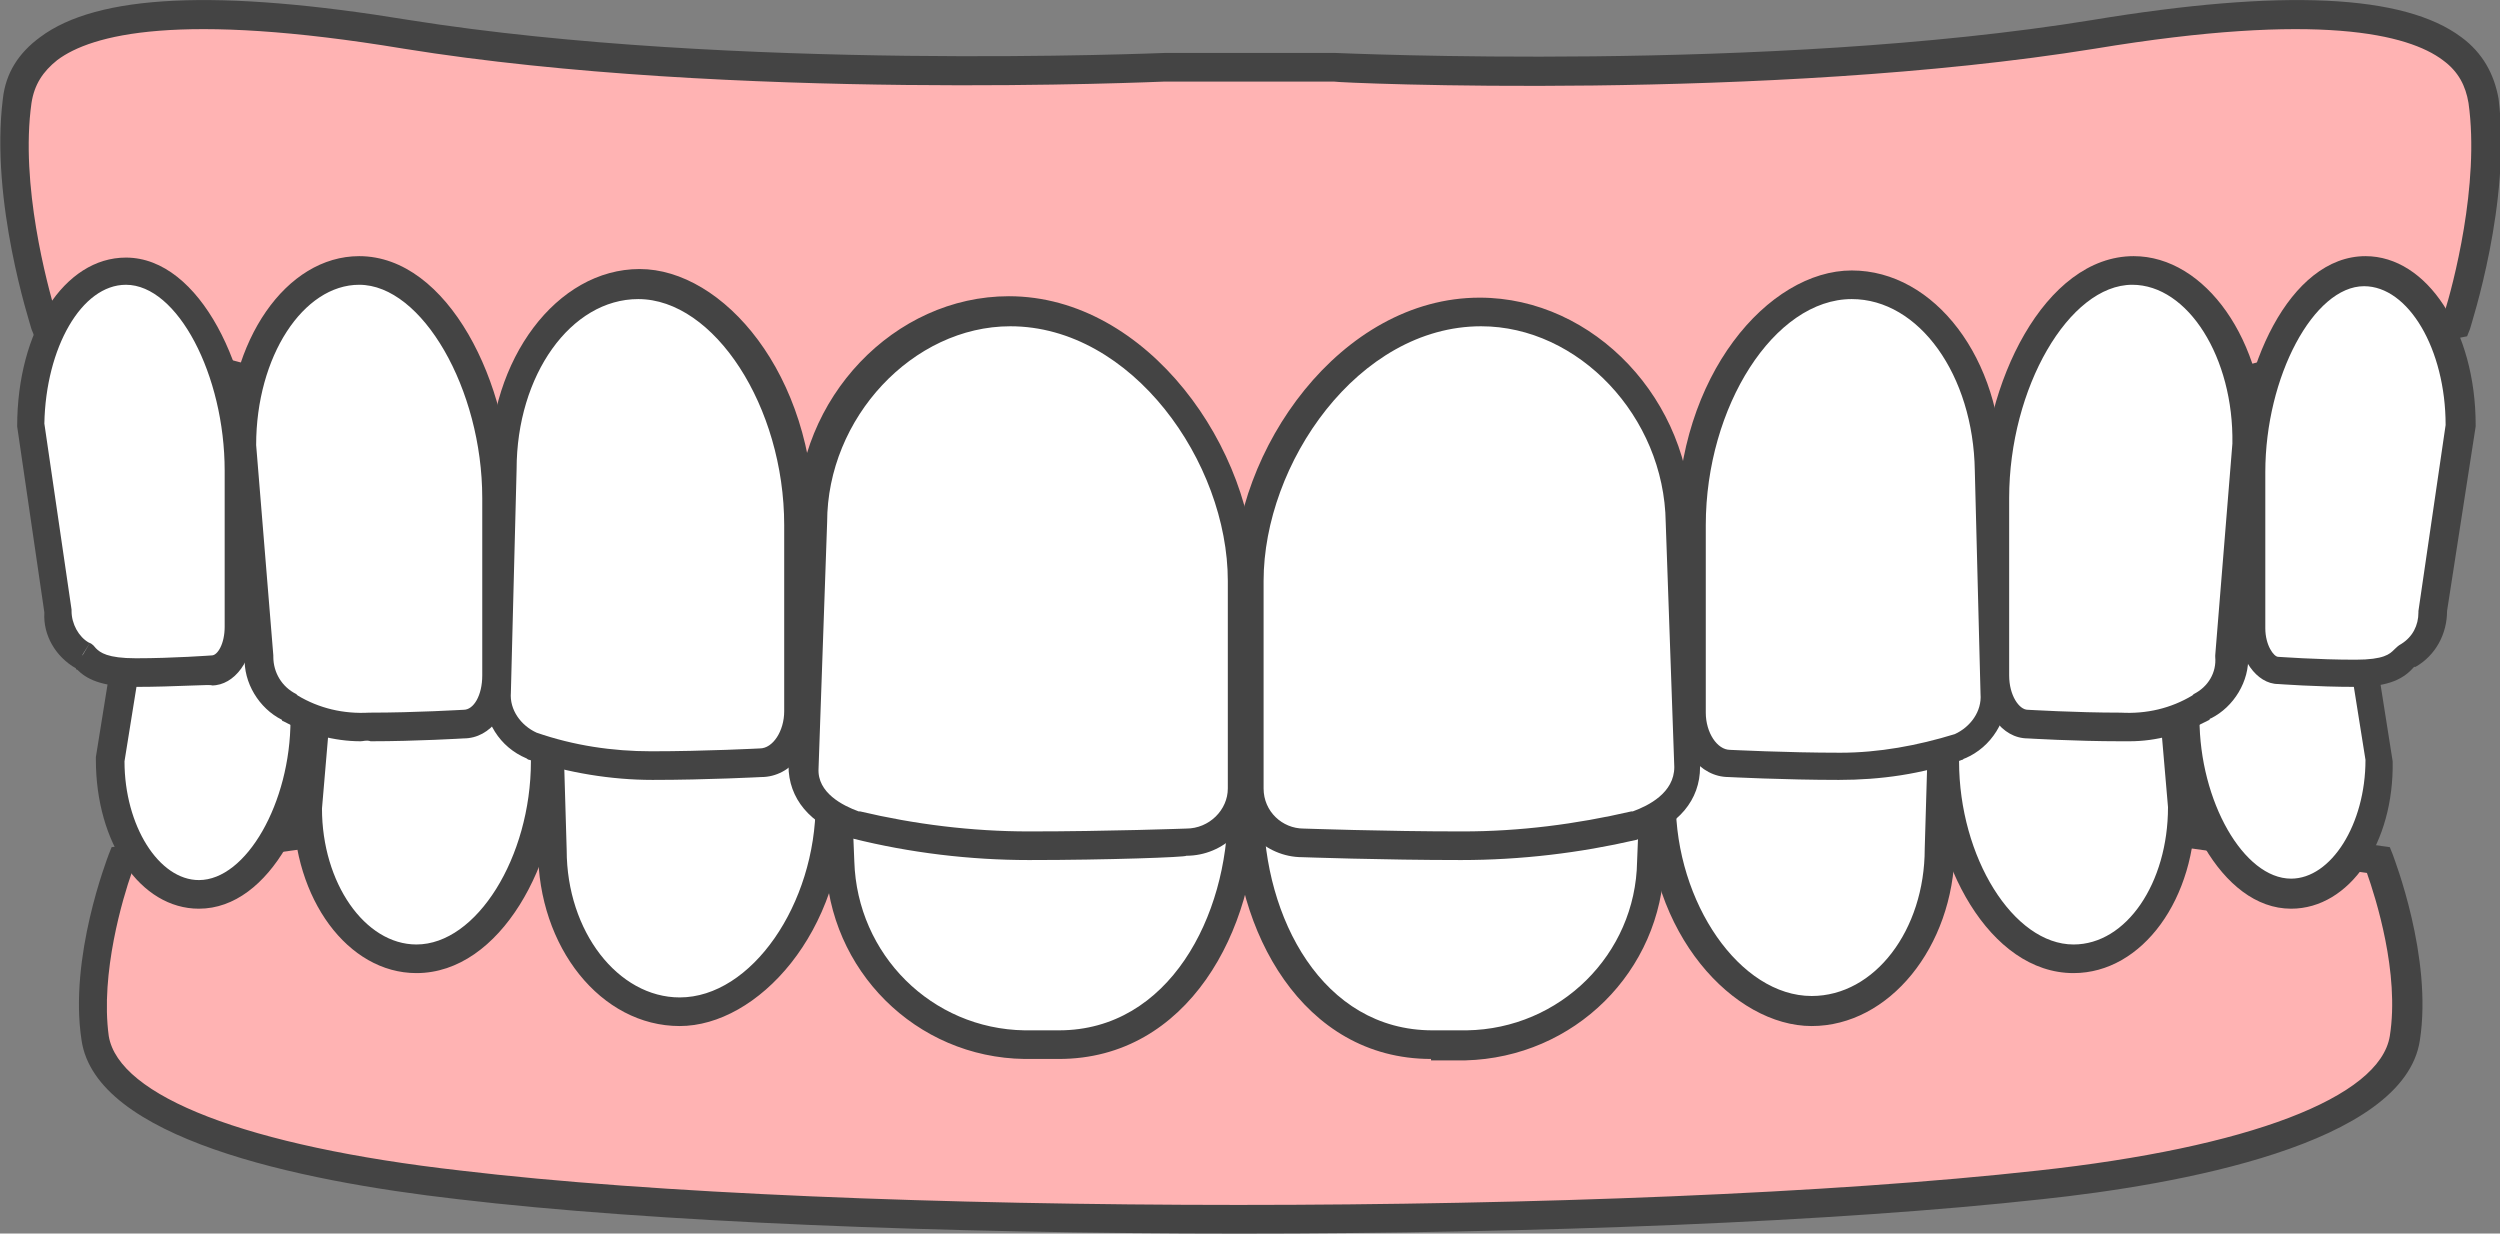 <?xml version="1.0" encoding="utf-8"?>
<!-- Generator: Adobe Illustrator 26.1.0, SVG Export Plug-In . SVG Version: 6.00 Build 0)  -->
<svg version="1.1" id="レイヤー_1" xmlns="http://www.w3.org/2000/svg" xmlns:xlink="http://www.w3.org/1999/xlink" x="0px"
	 y="0px" viewBox="0 0 174.7 86.2" style="enable-background:new 0 0 174.7 86.2;" xml:space="preserve">
<rect x="0" y="0" width="174.7" height="86.2" fill="#808080" stroke="none"/>
<style type="text/css">
	.st0{fill:#FFB3B3;}
	.st1{fill:#444444;}
	.st2{fill:#FFFFFF;}
</style>
<g>
	<path class="st0" d="M166.2,60.1c0,0,2.7,6.9,1.8,12.5c-0.9,5.6-12.6,8.9-25.5,10.3c-29,3.2-83.4,3.2-110.4,0
		C19.3,81.3,7.5,78.2,6.7,72.6s1.8-12.5,1.8-12.5l78.7-11L166.2,60.1z"/>
	<path class="st1" d="M86.6,86.2c-20.7,0-41.1-0.8-54.6-2.4C20.6,82.5,6.7,79.5,5.7,72.7c-0.9-5.8,1.8-12.7,1.9-13l0.2-0.5
		l79.5-11.1l0.1,0l79.6,11.1l0.2,0.5c0.1,0.3,2.8,7.2,1.9,13c-1.1,7.3-17,10.1-26.4,11.1C128.2,85.4,107.3,86.2,86.6,86.2z M9.2,61
		C8.6,62.7,7,68,7.6,72.4c0.7,4.2,9.6,7.7,24.6,9.4c26.8,3.2,81.4,3.2,110.2,0c14.7-1.6,23.9-5.1,24.6-9.4c0.7-4.4-1-9.7-1.6-11.4
		L87.2,50.1L9.2,61z"/>
</g>
<g>
	<path class="st2" d="M61.4,41.7c0.1,0,0.1,0,0.2-0.1c3.7-0.8,7.5-1.3,11.3-1.3c5.2,0,10.4,0.2,10.4,0.2c1.9-0.1,3.5,1.4,3.6,3.4
		v12.6C86.8,64.4,82.4,73,74,73h-2.4c-7-0.1-12.7-5.8-12.9-12.8l-0.6-14.9C58.1,43.4,59.6,42.3,61.4,41.7"/>
	<path class="st1" d="M74,74h-2.4c-7.6-0.1-13.7-6.2-13.9-13.8l-0.6-14.9c0-2.1,1.5-3.7,4-4.5l0.6,1.9c-1,0.3-2.6,1.1-2.6,2.6
		l0.6,14.9c0.2,6.5,5.4,11.7,11.9,11.8H74c7.7,0,11.8-8,11.8-15.4V44c0-1.3-1.2-2.4-2.6-2.4c-0.1,0-5.3-0.2-10.4-0.2
		c-3.7,0-7.4,0.4-11.1,1.3l-0.1,0l-0.6-1.9c0.1,0,0.2-0.1,0.3-0.1c3.8-0.9,7.7-1.3,11.5-1.3c5.2,0,10.4,0.2,10.4,0.2
		c2.4-0.1,4.5,1.9,4.6,4.3l0,12.7C87.8,65,83,74,74,74z"/>
</g>
<g>
	<path class="st2" d="M40.4,42.5c0,0,0.1,0,0.1,0c2.5-0.8,5.2-1.2,7.8-1.2c3.6,0,7.2,0.2,7.2,0.2c1.4,0,2.5,1.4,2.5,3.1V56
		c0,7.3-4.7,14.6-10.5,14.6c-4.9,0-8.9-5-8.9-11.3l-0.4-13.6C38.1,44.4,39,43.1,40.4,42.5"/>
	<path class="st1" d="M47.5,71.7c-5.5,0-9.9-5.5-9.9-12.3l-0.4-13.6c0-1.9,1.2-3.6,2.9-4.2l0,0c0.1,0,0.1-0.1,0.2-0.1
		c2.7-0.8,5.4-1.2,8.1-1.3c3.6,0,7.2,0.2,7.2,0.2c0,0,0,0,0,0c1.9,0,3.4,1.9,3.4,4.1V56C59,65.2,52.9,71.7,47.5,71.7z M40.4,42.4
		l0.4,1.1c-1,0.4-1.6,1.3-1.6,2.3l0.4,13.6c0,5.7,3.6,10.3,7.9,10.3c5,0,9.5-6.5,9.5-13.6V44.6c0-1.2-0.7-2.1-1.5-2.1
		c-0.1,0-3.6-0.2-7.2-0.2c-2.5,0-5.1,0.4-7.5,1.1L40.4,42.4z"/>
</g>
<g>
	<path class="st2" d="M24.6,40.4c0,0,0.1,0,0.1,0c1.6-0.8,3.4-1.2,5.2-1.1c3.1,0,6.1,0.2,6.1,0.2c1.2,0,2.1,1.3,2.1,3v10.8
		c0,6.9-4,13.8-9,13.8c-4.2,0-7.6-4.8-7.6-10.6l1.1-12.8C22.6,42.2,23.4,41,24.6,40.4"/>
	<path class="st1" d="M29.1,68c-4.8,0-8.6-5.2-8.6-11.6l1.1-12.9c0-1.7,1-3.3,2.5-4c0,0,0.1,0,0.1,0c1.7-0.9,3.7-1.3,5.7-1.2
		c3,0,6.1,0.2,6.1,0.2c0,0,0,0,0,0c1.7,0,3.1,1.7,3.1,4v10.8C39.1,60.2,35,68,29.1,68z M29.3,40.2c-1.5,0-2.9,0.4-4.2,1L25,41.3
		c-0.9,0.4-1.4,1.2-1.4,2.2l0,0.1l-1.1,12.9c0,5.2,3,9.5,6.6,9.5c4.2,0,8-6.1,8-12.8V42.4c0-1.1-0.6-2-1.1-2c-0.1,0-3.1-0.2-6.1-0.2
		C29.7,40.3,29.5,40.2,29.3,40.2z"/>
</g>
<g>
	<path class="st2" d="M11.1,39.1C11.1,39.1,11.1,39,11.1,39.1c0.4-0.2,0.6-1,3.5-1c2.5,0,5,0.1,5,0.1c1,0,1.7,1.2,1.7,2.6v9.5
		c0,6.1-3.3,12.2-7.4,12.2c-3.4,0-6.2-4.2-6.2-9.4l1.8-11.3C9.4,40.7,10,39.6,11.1,39.1"/>
	<path class="st1" d="M13.9,63.5c-4.1,0-7.2-4.6-7.2-10.4l0-0.2l1.8-11.2c0-1.5,0.8-2.9,2.1-3.6l0,0l0.1,0c0.7-0.6,1.6-1.1,3.9-1.1
		c2.5,0,5,0.1,5.1,0.1c0,0,0,0,0,0c1.5,0,2.7,1.6,2.7,3.6v9.5C22.3,56.5,18.9,63.5,13.9,63.5z M8.7,53.2c0,4.5,2.4,8.3,5.2,8.3
		c3.3,0,6.4-5.4,6.4-11.2v-9.5c0-1-0.5-1.6-0.7-1.6c-0.1,0-2.6-0.1-5-0.1c-1.9,0-2.3,0.4-2.5,0.6c-0.1,0.1-0.3,0.3-0.5,0.4l0,0
		c-0.7,0.3-1.1,1-1.1,1.8l0,0.1L8.7,53.2z M10.8,38.1C10.8,38.1,10.7,38.1,10.8,38.1L10.8,38.1z"/>
</g>
<g>
	<path class="st2" d="M149.5,40.4c0,0-0.1,0-0.1,0c-1.6-0.8-3.4-1.2-5.2-1.1c-3.1,0-6.1,0.2-6.1,0.2c-1.2,0-2.1,1.3-2.1,3v10.8
		c0,6.9,4,13.8,9,13.8c4.2,0,7.6-4.8,7.6-10.6l-1.1-12.8C151.4,42.2,150.7,41,149.5,40.4"/>
	<path class="st1" d="M144.9,68c-5.9,0-10-7.8-10-14.8V42.4c0-2.2,1.4-4,3.1-4c0,0,3.1-0.2,6.1-0.2c1.9-0.1,3.9,0.3,5.6,1.2
		c0,0,0.1,0,0.1,0.1l0,0c1.6,0.7,2.5,2.3,2.5,4l1.1,12.8C153.5,62.8,149.7,68,144.9,68z M144.7,40.2c-0.2,0-0.3,0-0.5,0
		c-3.1,0-6.1,0.2-6.1,0.2c-0.6,0-1.2,0.8-1.2,2v10.8c0,6.7,3.8,12.8,8,12.8c3.7,0,6.6-4.3,6.6-9.6l-1.1-12.8l0-0.1
		c0-0.9-0.5-1.8-1.4-2.2l0.4-0.9l-0.4,0.9l0.4-0.9l-0.4,0.9l-0.1-0.1C147.6,40.6,146.2,40.2,144.7,40.2z"/>
</g>
<g>
	<path class="st2" d="M163,39.1C162.9,39.1,162.9,39,163,39.1c-0.4-0.2-0.6-1-3.5-1c-2.5,0-5,0.1-5,0.1c-1,0-1.7,1.2-1.7,2.6v9.5
		c0,6.1,3.3,12.2,7.4,12.2c3.4,0,6.2-4.2,6.2-9.4l-1.8-11.3C164.6,40.7,164,39.6,163,39.1"/>
	<path class="st1" d="M160.1,63.5c-4.9,0-8.4-7-8.4-13.2v-9.5c0-2,1.2-3.6,2.7-3.6c0,0,2.5-0.1,5-0.1c2.3,0,3.2,0.5,3.8,1.1
		c0,0,0,0,0,0l0.1,0l0,0c1.3,0.7,2.2,2.1,2.1,3.6l1.8,11.4C167.3,58.9,164.2,63.5,160.1,63.5z M159.5,39c-2.5,0-4.9,0.1-5,0.1
		c-0.3,0-0.8,0.6-0.8,1.6v9.5c0,5.8,3.1,11.2,6.4,11.2c2.8,0,5.2-3.8,5.2-8.3l-1.8-11.3l0-0.1c0-0.8-0.4-1.5-1.1-1.8l0.5-0.9v0
		l-0.4,0.7l0.1-0.2l-0.2,0.4c-0.2-0.1-0.4-0.2-0.5-0.4C161.8,39.4,161.4,39,159.5,39z"/>
</g>
<g>
	<path class="st2" d="M112.6,41.7c-0.1,0-0.1,0-0.2-0.1c-3.7-0.8-7.5-1.3-11.3-1.3c-5.2,0-10.4,0.2-10.4,0.2
		c-1.9-0.1-3.5,1.4-3.6,3.4v12.6c0,7.8,4.4,16.4,12.8,16.4h2.4c7-0.1,12.7-5.8,12.9-12.8l0.6-14.9C115.9,43.4,114.4,42.3,112.6,41.7
		"/>
	<path class="st1" d="M100,74c-9,0-13.8-9-13.8-17.4V44c0.1-2.5,2.2-4.4,4.6-4.4c0,0,5.2-0.2,10.3-0.2c3.9,0,7.7,0.4,11.5,1.3
		c0.1,0,0.2,0,0.3,0.1v0c2.5,0.8,4,2.4,4,4.5l-0.6,15c-0.2,7.6-6.3,13.6-13.9,13.8H100z M90.8,41.6c-1.4,0-2.5,1.1-2.5,2.4l0,12.6
		c0,7.5,4.1,15.4,11.8,15.4h2.4c6.5-0.1,11.8-5.3,11.9-11.8l0.6-15c0-1.5-1.6-2.2-2.6-2.5l0.5-1.6l-0.5,1.6l-0.1,0
		c-3.6-0.8-7.3-1.3-11-1.3C96.1,41.4,90.9,41.6,90.8,41.6C90.8,41.6,90.8,41.6,90.8,41.6z"/>
</g>
<g>
	<path class="st2" d="M133.6,42.5c0,0-0.1,0-0.1,0c-2.5-0.8-5.2-1.2-7.8-1.2c-3.6,0-7.2,0.2-7.2,0.2c-1.4,0-2.5,1.4-2.5,3.1V56
		c0,7.3,4.7,14.6,10.5,14.6c4.9,0,8.9-5,8.9-11.3l0.4-13.6C135.9,44.4,135,43.1,133.6,42.5"/>
	<path class="st1" d="M126.6,71.7c-5.4,0-11.5-6.4-11.5-15.6V44.6c0-2.3,1.6-4.1,3.5-4.1c0,0,3.6-0.2,7.2-0.2c2.7,0,5.5,0.4,8.1,1.2
		c0.1,0,0.2,0.1,0.2,0.1l0,0c1.7,0.7,2.9,2.3,2.9,4.2l-0.4,13.6C136.5,66.2,132,71.7,126.6,71.7z M125.7,42.3
		c-3.5,0-7.1,0.2-7.1,0.2c-0.9,0-1.5,1-1.5,2.1V56c0,7.1,4.5,13.6,9.5,13.6c4.4,0,7.9-4.6,7.9-10.3l0.4-13.6c0-1-0.7-1.9-1.6-2.3
		l0.3-0.9l-0.4,0.9l-0.1,0C130.8,42.7,128.2,42.3,125.7,42.3z"/>
</g>
<g>
	<path class="st0" d="M3.1,22.7c0,0-2.9-8.6-1.9-15.7s13.5-6.9,27.2-4.7c23.1,3.7,53,2.3,53,2.3h11.8c0,0,30,1.4,53-2.3
		C160,0.1,172.6,0,173.5,7s-1.9,15.7-1.9,15.7L86.8,44.9L3.1,22.7z"/>
	<path class="st1" d="M86.8,45.9l-0.3-0.1L2.4,23.5L2.2,23c-0.1-0.4-2.9-8.9-2-16.1c0.2-1.8,1.1-3.2,2.6-4.3c4-3,12.4-3.4,25.8-1.2
		C51.2,5,81.1,3.7,81.4,3.7l11.9,0c0.3,0,30.2,1.4,52.9-2.3c13.3-2.2,21.8-1.8,25.8,1.2c1.5,1.1,2.3,2.6,2.6,4.3
		c0.9,7.2-1.9,15.7-2,16.1l-0.2,0.5l-0.5,0.1L86.8,45.9z M3.9,21.9l82.9,22l84-22c0.6-1.9,2.5-9,1.7-14.7c-0.2-1.2-0.7-2.2-1.8-3
		c-2.4-1.8-8.6-3.4-24.3-0.8c-22.9,3.7-52.9,2.4-53.2,2.3l-11.8,0c-0.3,0-30.3,1.4-53.2-2.3C12.5,0.8,6.4,2.4,4,4.2
		c-1,0.8-1.6,1.7-1.8,3C1.4,12.9,3.3,19.9,3.9,21.9z"/>
</g>
<g>
	<path class="st2" d="M114.4,57.6c-0.1,0-0.1,0-0.2,0.1c-3.9,1-8,1.5-12,1.5c-5.6,0-11.1-0.2-11.1-0.2c-2.1,0-3.8-1.7-3.8-3.8V40.6
		c0-9,7.3-18.8,16.2-18.8c7.6,0,13.8,7,13.8,14.7l0.6,17.1C117.9,55.7,116.3,56.9,114.4,57.6"/>
	<path class="st1" d="M102.1,60.1c-5.5,0-11.1-0.2-11.1-0.2c-2.6,0-4.8-2.2-4.8-4.8V40.6c0-9.2,7.5-19.8,17.2-19.8
		c8,0,14.8,7.2,14.8,15.7l0.6,17.1c0,2.3-1.5,4.1-4.2,5c-0.1,0-0.2,0.1-0.3,0.1C110.4,59.6,106.3,60.1,102.1,60.1z M103.5,22.8
		c-8.6,0-15.2,9.6-15.2,17.8v14.5c0,1.6,1.3,2.8,2.8,2.8c0.1,0,5.6,0.2,11.1,0.2c4,0,7.9-0.5,11.8-1.4l0.1,0l0.4,1.1l-0.4-1.1
		c1.1-0.4,2.9-1.3,2.9-3.1l-0.6-17.1C116.3,29.1,110.3,22.8,103.5,22.8z"/>
</g>
<g>
	<path class="st2" d="M136.9,52.1c0,0-0.1,0-0.1,0.1c-2.7,0.9-5.5,1.4-8.3,1.4c-3.8,0-7.7-0.2-7.7-0.2c-1.5,0-2.7-1.6-2.7-3.6V36.7
		c0-8.4,5-16.8,11.2-16.8c5.3,0,9.5,5.8,9.5,12.9l0.4,15.6C139.4,50,138.4,51.5,136.9,52.1"/>
	<path class="st1" d="M128.5,54.5c-3.8,0-7.7-0.2-7.7-0.2c0,0,0,0,0,0c-2,0-3.6-2-3.6-4.6V36.7c0-10.5,6.4-17.8,12.2-17.8
		c5.8,0,10.5,6.2,10.5,13.9l0.4,15.5c0,2-1.1,3.9-3,4.7l0,0c-0.1,0-0.1,0.1-0.2,0.1C134.3,54.1,131.4,54.5,128.5,54.5z M129.4,20.9
		c-5.4,0-10.2,7.5-10.2,15.8v13.1c0,1.4,0.8,2.6,1.7,2.6c0.1,0,3.9,0.2,7.7,0.2c2.7,0,5.4-0.5,8-1.3l0.5,1.1l-0.5-1.1
		c1.1-0.5,1.9-1.6,1.8-2.8l-0.4-15.6C137.9,26.2,134.1,20.9,129.4,20.9z"/>
</g>
<g>
	<path class="st2" d="M153.8,49.4c0,0-0.1,0-0.1,0.1c-1.7,1-3.6,1.4-5.5,1.3c-3.3,0-6.5-0.2-6.5-0.2c-1.3,0-2.3-1.5-2.3-3.4V34.8
		c0-7.9,4.3-15.9,9.6-15.9c4.5,0,8.2,5.5,8.2,12.2l-1.2,14.7C156,47.3,155.2,48.7,153.8,49.4"/>
	<path class="st1" d="M148.8,51.8c-0.2,0-0.4,0-0.6,0c-3.2,0-6.5-0.2-6.5-0.2c0,0,0,0,0,0c-1.8,0-3.2-1.9-3.2-4.4V34.8
		c0-8,4.4-16.9,10.6-16.9c5,0,9.2,5.9,9.2,13.2l-1.2,14.7c0.1,1.8-1,3.6-2.6,4.4l0,0c0,0-0.1,0-0.1,0.1
		C152.5,51.3,150.7,51.8,148.8,51.8z M149,19.9c-4.4,0-8.6,7.2-8.6,14.9v12.4c0,1.4,0.7,2.4,1.3,2.4c0.1,0,3.3,0.2,6.5,0.2
		c1.8,0.1,3.5-0.3,5-1.2l0.1-0.1l0.5,1l-0.5-1c1-0.5,1.6-1.5,1.5-2.6l0-0.1l1.2-14.8C156.1,25,152.9,19.9,149,19.9z"/>
</g>
<g>
	<path class="st2" d="M168.3,45.8C168.2,45.8,168.2,45.8,168.3,45.8c-0.5,0.2-0.7,1.2-3.7,1.2c-2.7,0-5.4-0.2-5.4-0.2
		c-1,0-1.9-1.3-1.9-3V32.9c0-7,3.5-14,7.9-14c3.7,0,6.7,4.8,6.7,10.8l-1.9,13C170,44,169.4,45.2,168.3,45.8"/>
	<path class="st1" d="M164.6,48c-2.7,0-5.4-0.2-5.4-0.2c0,0,0,0,0,0c-1.5,0-2.8-1.8-2.8-4V32.9c0-7.1,3.6-15,8.9-15
		c4.3,0,7.7,5.2,7.7,11.8l0,0.1L171,42.7c0,1.6-0.8,3.1-2.2,3.9l0,0c0,0-0.1,0-0.1,0C168,47.4,167,48,164.6,48z M165.2,20
		c-3.5,0-6.9,6.3-6.9,13v10.9c0,1.2,0.6,2,0.9,2c0.1,0,2.7,0.2,5.4,0.2c2,0,2.4-0.4,2.7-0.7c0.1-0.1,0.3-0.3,0.5-0.4l0,0
		c0.8-0.5,1.2-1.3,1.2-2.2l0-0.1l1.9-13C170.9,24.4,168.3,20,165.2,20z"/>
</g>
<g>
	<path class="st2" d="M20.2,49.4c0,0,0.1,0,0.1,0.1c1.7,1,3.6,1.4,5.5,1.3c3.3,0,6.5-0.2,6.5-0.2c1.3,0,2.3-1.5,2.3-3.4V34.8
		c0-7.9-4.3-15.9-9.6-15.9c-4.5,0-8.2,5.5-8.2,12.2l1.2,14.7C18.1,47.3,18.9,48.7,20.2,49.4"/>
	<path class="st1" d="M25.2,51.8c-1.8,0-3.7-0.5-5.4-1.4c0,0-0.1,0-0.1-0.1l0,0c-1.6-0.8-2.7-2.6-2.6-4.4l-1.2-14.7
		c0-7.4,4.1-13.3,9.2-13.3c6.2,0,10.6,8.9,10.6,16.9v12.4c0,2.5-1.4,4.4-3.3,4.4c0,0-3.3,0.2-6.5,0.2C25.6,51.7,25.4,51.8,25.2,51.8
		z M20.7,48.5l0.1,0.1c1.5,0.9,3.2,1.3,5,1.2c3.3,0,6.5-0.2,6.6-0.2c0.7,0,1.3-1,1.3-2.4V34.8c0-7.6-4.2-14.9-8.6-14.9
		c-3.9,0-7.2,5-7.2,11.2l1.2,14.7l0,0.1C19.1,47,19.7,48,20.7,48.5l-0.4,0.7L20.7,48.5z"/>
</g>
<g>
	<path class="st2" d="M5.8,45.8C5.8,45.8,5.8,45.8,5.8,45.8C6.2,46,6.4,47,9.5,47c2.7,0,5.4-0.2,5.4-0.2c1,0,1.9-1.3,1.9-3V32.9
		c0-7-3.5-14-7.9-14c-3.7,0-6.7,4.8-6.7,10.8l1.9,13C4,44,4.6,45.2,5.8,45.8"/>
	<path class="st1" d="M9.5,48C7,48,6,47.4,5.4,46.8c0,0,0,0,0,0c0,0-0.1,0-0.1-0.1l0,0c-1.4-0.8-2.3-2.3-2.2-3.9l-1.9-13
		C1.2,23.1,4.5,18,8.8,18c5.2,0,8.9,7.9,8.9,15v10.9c0,2.2-1.3,4-2.9,4C14.9,47.8,12.2,48,9.5,48z M5.5,46.8
		C5.5,46.8,5.5,46.8,5.5,46.8C5.5,46.8,5.5,46.8,5.5,46.8z M6.2,44.9c0.3,0.1,0.4,0.3,0.5,0.4C7,45.6,7.5,46,9.5,46
		c2.6,0,5.3-0.2,5.3-0.2c0.4,0,0.9-0.8,0.9-2V32.9c0-6.7-3.3-13-6.9-13c-3.1,0-5.6,4.4-5.7,9.7l1.9,13l0,0.1
		C5,43.6,5.5,44.5,6.2,44.9L6.2,44.9z M5.8,45.7l-0.1,0.2l0.6-1L5.8,45.7L5.8,45.7z"/>
</g>
<g>
	<path class="st2" d="M59.6,57.6c0.1,0,0.1,0,0.2,0.1c3.9,1,8,1.5,12,1.5c5.6,0,11.1-0.2,11.1-0.2c2.1,0,3.8-1.7,3.8-3.8V40.6
		c0-9-7.3-18.8-16.2-18.8c-7.6,0-13.8,7-13.8,14.7l-0.6,17.1C56.1,55.7,57.8,56.9,59.6,57.6"/>
	<path class="st1" d="M71.9,60.1c-4.1,0-8.3-0.5-12.3-1.5c-0.1,0-0.2-0.1-0.3-0.1l0,0c-2.7-0.9-4.2-2.7-4.2-5l0.6-17.2
		c0-8.5,6.8-15.6,14.8-15.6c9.7,0,17.2,10.7,17.2,19.8v14.5c0,2.7-2.2,4.8-4.8,4.8C82.9,59.9,77.4,60.1,71.9,60.1z M60,56.7
		c0,0,0.1,0,0.1,0c3.8,0.9,7.8,1.4,11.8,1.4c5.5,0,11-0.2,11-0.2c1.6,0,2.9-1.3,2.9-2.8V40.6c0-8.3-6.7-17.8-15.2-17.8
		c-6.8,0-12.8,6.4-12.8,13.7l-0.6,17.2C57.1,55.4,58.9,56.3,60,56.7l-0.4,1.1L60,56.7z"/>
</g>
<g>
	<path class="st2" d="M37.1,52.1c0,0,0.1,0,0.1,0.1c2.7,0.9,5.5,1.4,8.3,1.4c3.8,0,7.7-0.2,7.7-0.2c1.5,0,2.7-1.6,2.7-3.6V36.7
		c0-8.4-5-16.8-11.2-16.8c-5.3,0-9.5,5.8-9.5,12.9l-0.4,15.6C34.6,50,35.6,51.5,37.1,52.1"/>
	<path class="st1" d="M45.6,54.5c-2.9,0-5.9-0.5-8.6-1.4c-0.1,0-0.2-0.1-0.2-0.1l0,0c-1.9-0.8-3-2.6-3-4.7l0.4-15.6
		c0-7.6,4.7-13.9,10.5-13.9c5.8,0,12.2,7.3,12.2,17.8v13.1c0,2.5-1.6,4.6-3.7,4.6C53.2,54.3,49.4,54.5,45.6,54.5z M37.5,51.2
		L37.5,51.2c2.6,0.9,5.3,1.3,8,1.3c3.8,0,7.6-0.2,7.6-0.2c0.9,0,1.7-1.2,1.7-2.6V36.7c0-8.3-4.9-15.8-10.2-15.8
		c-4.7,0-8.5,5.3-8.5,11.9l-0.4,15.6C35.6,49.6,36.4,50.7,37.5,51.2l-0.4,0.9L37.5,51.2z"/>
</g>
</svg>
